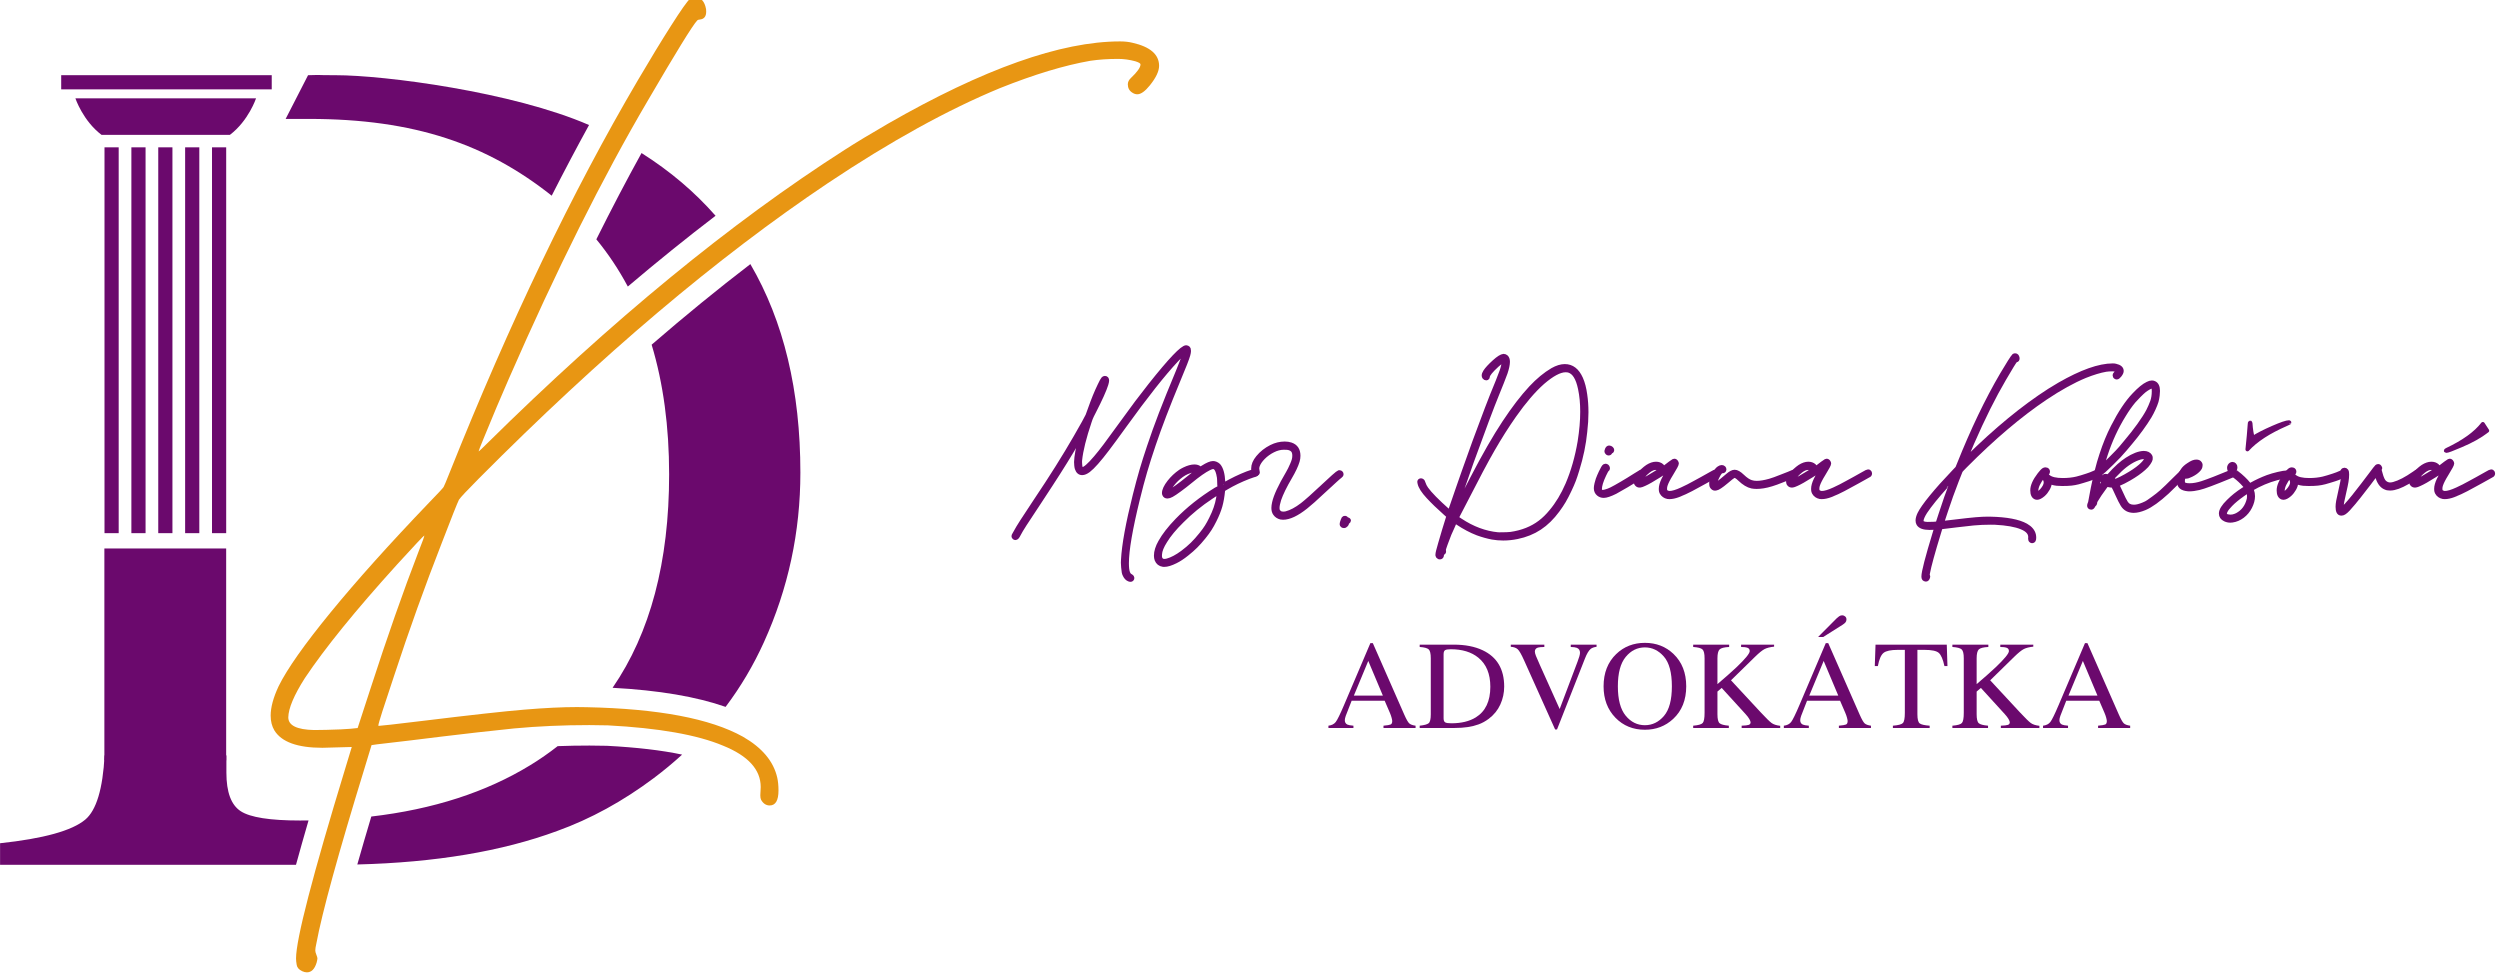 <?xml version="1.0" encoding="UTF-8" standalone="no"?>
<!DOCTYPE svg PUBLIC "-//W3C//DTD SVG 1.1//EN" "http://www.w3.org/Graphics/SVG/1.1/DTD/svg11.dtd">
<svg width="100%" height="100%" viewBox="0 0 383 150" version="1.1" xmlns="http://www.w3.org/2000/svg" xmlns:xlink="http://www.w3.org/1999/xlink" xml:space="preserve" xmlns:serif="http://www.serif.com/" style="fill-rule:evenodd;clip-rule:evenodd;stroke-linejoin:round;stroke-miterlimit:2;">
    <g transform="matrix(1,0,0,1,-37.381,-509.539)">
        <g transform="matrix(1,0,0,1.5,0,-236.565)">
            <g transform="matrix(1,0,0,1.673,-3.5,80.333)">
                <g transform="matrix(1.251,0,0,0.498,-318.155,123.317)">
                    <g transform="matrix(0.815,0,0,0.815,52.949,19.29)">
                        <g transform="matrix(0.435,0,0,0.435,164.785,170.474)">
                            <path d="M369.812,301.225L307.404,301.225C307.404,301.225 309.983,308.961 316.43,313.861L360.786,313.861C367.233,308.961 369.812,301.225 369.812,301.225Z" style="fill:rgb(107,9,109);fill-rule:nonzero;"/>
                        </g>
                        <g transform="matrix(0.435,0,0,0.435,164.785,170.474)">
                            <rect x="302.504" y="293.23" width="72.724" height="4.9" style="fill:rgb(107,9,109);fill-rule:nonzero;"/>
                        </g>
                        <g transform="matrix(0.435,0,0,1.137,164.785,-52.377)">
                            <rect x="317.461" y="317.729" width="4.9" height="51.041" style="fill:rgb(107,9,109);fill-rule:nonzero;"/>
                        </g>
                        <g transform="matrix(0.435,0,0,1.137,164.785,-52.377)">
                            <rect x="326.745" y="317.729" width="4.9" height="51.041" style="fill:rgb(107,9,109);fill-rule:nonzero;"/>
                        </g>
                        <g transform="matrix(0.435,0,0,1.137,164.785,-52.377)">
                            <rect x="336.029" y="317.729" width="4.9" height="51.041" style="fill:rgb(107,9,109);fill-rule:nonzero;"/>
                        </g>
                        <g transform="matrix(0.435,0,0,1.137,164.785,-52.377)">
                            <rect x="345.313" y="317.729" width="4.9" height="51.041" style="fill:rgb(107,9,109);fill-rule:nonzero;"/>
                        </g>
                        <g transform="matrix(0.435,0,0,1.137,164.785,-52.377)">
                            <rect x="354.597" y="317.729" width="4.9" height="51.041" style="fill:rgb(107,9,109);fill-rule:nonzero;"/>
                        </g>
                    </g>
                    <g transform="matrix(0.34,0,0,0.34,203.755,196.869)">
                        <path d="M355.365,515.57C354.82,515.57 354.242,515.425 353.632,515.136C352.509,514.591 351.867,513.853 351.707,512.922C351.546,511.992 351.466,511.205 351.466,510.564C351.466,503.664 357.403,480.736 369.276,441.779C370.046,439.18 370.56,437.487 370.816,436.701C371.073,435.915 371.314,435.12 371.538,434.318C365.762,434.511 362.232,434.607 360.949,434.607C351.996,434.607 346.236,432.521 343.668,428.349C342.77,426.841 342.321,425.06 342.321,423.006C342.321,420.022 343.283,416.476 345.209,412.369C348.257,406.175 354.491,397.319 363.909,385.798C373.327,374.278 385.145,361.089 399.36,346.232C402.634,342.862 404.39,340.969 404.631,340.552C404.872,340.134 405.602,338.386 406.821,335.305C428.418,281.201 450.993,234.094 474.547,193.981C479.072,186.28 483.091,179.669 486.605,174.15C490.118,168.63 492.341,165.469 493.271,164.667C493.849,164.282 494.539,164.09 495.341,164.09C497.363,164.09 498.63,165.486 499.144,168.277L499.192,169.192C499.192,170.925 498.438,171.871 496.93,172.032C496.512,172.032 496.175,172.16 495.919,172.417C494.25,174.214 488.345,183.809 478.205,201.201C461.903,228.959 445.217,262.381 428.145,301.466C425.193,308.205 422.16,315.393 419.047,323.031C417.828,325.983 417.218,327.555 417.218,327.748C417.347,327.748 418.374,326.785 420.299,324.86C465.128,280.576 508.033,245.309 549.011,219.059C553.151,216.396 558.349,213.251 564.607,209.625C599.071,189.826 626.958,179.926 648.265,179.926C649.934,179.926 651.41,180.086 652.694,180.407C659.112,181.851 662.321,184.627 662.321,188.735C662.321,190.66 661.213,193.003 658.999,195.762C657.266,197.912 655.758,198.987 654.475,198.987C653.865,198.987 653.271,198.795 652.694,198.41C651.603,197.736 651.057,196.725 651.057,195.377C651.057,194.575 651.426,193.821 652.164,193.115C654.475,190.933 655.63,189.296 655.63,188.205C655.63,187.852 655.02,187.483 653.801,187.098C651.683,186.52 649.613,186.232 647.591,186.232C643.965,186.232 640.628,186.456 637.579,186.905C628.209,188.542 617.347,191.831 604.992,196.773C586.155,204.571 565.489,215.995 542.994,231.045C503.107,257.808 461.197,293.315 417.266,337.567C413.063,341.803 410.688,344.338 410.143,345.173C409.565,346.328 407.495,351.542 403.933,360.816C397.836,376.444 392.156,392.28 386.893,408.325C383.043,419.781 381.117,425.846 381.117,426.52C381.117,426.649 381.133,426.713 381.165,426.713C381.839,426.713 387.198,426.103 397.242,424.884C414.282,422.798 426.468,421.45 433.801,420.84C441.133,420.231 447.415,419.926 452.646,419.926C453.897,419.926 455.1,419.942 456.256,419.974C481.96,420.519 500.684,424.065 512.429,430.612C519.36,434.591 523.484,439.533 524.8,445.437C525.088,446.753 525.233,448.277 525.233,450.01C525.233,453.604 524.174,455.401 522.056,455.401C520.772,455.401 519.745,454.727 518.975,453.379C518.783,452.994 518.686,452.449 518.686,451.743C518.686,451.358 518.71,450.884 518.759,450.323C518.807,449.761 518.831,449.24 518.831,448.759C518.831,442.469 514.306,437.495 505.257,433.837C495.951,429.922 482.12,427.483 463.765,426.52C461.743,426.456 459.529,426.424 457.122,426.424C447.72,426.424 438.686,426.825 430.022,427.627C421.294,428.526 412.597,429.505 403.933,430.564C395.461,431.623 388.674,432.441 383.572,433.018C381.486,433.243 379.85,433.452 378.662,433.644L376.208,441.731C366.645,472.89 360.837,494.037 358.783,505.172C358.526,506.296 358.398,507.13 358.398,507.675C358.398,508.061 358.526,508.574 358.783,509.216C359.039,509.858 359.168,510.291 359.168,510.515C359.168,510.804 359.072,511.318 358.879,512.056C358.173,514.398 357.002,515.57 355.365,515.57ZM357.964,428.205C360.532,428.205 363.773,428.125 367.688,427.964C370.255,427.836 372.244,427.676 373.656,427.483L378.277,413.283C384.278,394.735 390.07,378.209 395.654,363.704C397.002,360.303 397.676,358.426 397.676,358.073C397.483,358.073 394.21,361.554 387.856,368.518C372.902,385.044 361.831,398.698 354.643,409.481C350.728,415.642 348.739,420.359 348.674,423.632C348.674,426.552 351.771,428.077 357.964,428.205Z" style="fill:rgb(232,150,19);fill-rule:nonzero;"/>
                    </g>
                    <g transform="matrix(1,0,0,1,72.137,-284.524)">
                        <path d="M251.11,643.503L214.871,643.503L214.871,640.86C220.204,640.288 223.681,639.324 225.3,637.967C226.665,636.822 227.455,634.197 227.669,630.09L242.587,630.09L242.587,632.216C242.587,634.598 243.17,636.169 244.337,636.931C245.504,637.693 247.921,638.074 251.588,638.074C251.942,638.074 252.294,638.072 252.646,638.067C252.071,640.045 251.56,641.857 251.11,643.503ZM283.157,628.957C284.433,628.909 285.73,628.886 287.049,628.886C287.825,628.886 288.54,628.896 289.194,628.916C292.811,629.107 295.878,629.46 298.395,629.996C297.307,630.993 296.158,631.947 294.948,632.859C291.138,635.717 287.185,637.884 283.09,639.36C276.333,641.856 268.176,643.224 258.619,643.464C259.123,641.685 259.694,639.726 260.333,637.587C267.908,636.701 274.398,634.601 279.804,631.288C280.983,630.565 282.1,629.788 283.157,628.957ZM306.753,569.866C310.836,576.86 312.878,585.381 312.878,595.428C312.878,602.714 311.389,609.643 308.413,616.215C307.13,619.049 305.565,621.693 303.72,624.145C300.185,622.905 295.575,622.108 289.88,621.806C294.497,615.092 296.805,606.371 296.805,595.642C296.805,589.776 296.091,584.477 294.663,579.745C298.75,576.207 302.78,572.914 306.753,569.866ZM293.426,556.251C296.918,558.463 299.94,561.026 302.491,563.941C298.949,566.648 295.368,569.54 291.746,572.618C290.642,570.544 289.357,568.614 287.891,566.828C289.75,563.094 291.595,559.568 293.426,556.251ZM282.425,561.479C274.521,555.205 265.684,552.068 252.701,552.068C249.253,552.068 251.76,552.068 249.843,552.068L252.587,546.71C254.809,546.647 252.975,546.71 255.987,546.71C261.935,546.71 277.641,548.746 286.997,552.817C285.46,555.616 283.936,558.503 282.425,561.479Z" style="fill:rgb(107,9,109);fill-rule:nonzero;"/>
                    </g>
                    <g transform="matrix(1.697,0,0,21.79,158.689,-2167.3)">
                        <rect x="83.142" y="114.158" width="8.789" height="1.192" style="fill:rgb(107,9,109);"/>
                    </g>
                </g>
                <g transform="matrix(0.196,0,0,0.078,177.415,264.702)">
                    <path d="M384.294,346.905L372.886,319.757L361.623,346.905L384.294,346.905ZM341.743,372.224L341.743,370.443C344.278,370.154 346.179,369.192 347.447,367.555C348.715,365.919 350.889,361.474 353.969,354.222L374.523,305.846L376.448,305.846L400.997,361.731C402.634,365.453 403.941,367.756 404.92,368.638C405.899,369.521 407.543,370.122 409.854,370.443L409.854,372.224L384.776,372.224L384.776,370.443C387.664,370.187 389.525,369.874 390.359,369.505C391.193,369.136 391.611,368.229 391.611,366.785C391.611,366.304 391.45,365.453 391.129,364.234C390.808,363.014 390.359,361.731 389.782,360.383L385.69,350.901L359.89,350.901C357.323,357.351 355.79,361.29 355.293,362.718C354.796,364.146 354.547,365.277 354.547,366.111C354.547,367.78 355.221,368.935 356.569,369.577C357.403,369.962 358.975,370.251 361.286,370.443L361.286,372.224L341.743,372.224Z" style="fill:rgb(107,9,109);fill-rule:nonzero;"/>
                    <path d="M431.755,364.619C431.755,366.223 432.148,367.282 432.934,367.796C433.721,368.309 435.349,368.566 437.82,368.566C445.522,368.566 451.859,367.042 456.833,363.993C464.471,359.308 468.289,351.302 468.289,339.974C468.289,329.866 465.145,322.26 458.855,317.158C453.464,312.794 446.324,310.612 437.435,310.612C435.221,310.612 433.721,310.852 432.934,311.334C432.148,311.815 431.755,312.874 431.755,314.511L431.755,364.619ZM413.079,370.443C416.673,370.058 419.015,369.408 420.106,368.494C421.197,367.579 421.743,365.261 421.743,361.538L421.743,317.688C421.743,314.094 421.214,311.783 420.155,310.756C419.096,309.729 416.737,309.088 413.079,308.831L413.079,307.002L439.649,307.002C448.602,307.002 456.175,308.478 462.369,311.43C473.536,316.725 479.12,326.191 479.12,339.83C479.12,344.739 478.117,349.408 476.111,353.837C474.106,358.265 471.081,362.004 467.038,365.052C464.471,366.978 461.807,368.438 459.047,369.432C454.009,371.294 447.816,372.224 440.467,372.224L413.079,372.224L413.079,370.443Z" style="fill:rgb(107,9,109);fill-rule:nonzero;"/>
                    <path d="M510.504,307.002L510.504,308.831C508.033,308.863 506.348,309.023 505.449,309.312C503.877,309.826 503.091,310.869 503.091,312.441C503.091,313.243 503.372,314.366 503.933,315.81C504.495,317.254 505.546,319.677 507.086,323.079L522.489,357.399L536.496,320.239C537.106,318.602 537.571,317.222 537.892,316.099C538.213,314.976 538.374,314.061 538.374,313.355C538.374,311.462 537.555,310.179 535.919,309.505C534.956,309.12 533.368,308.895 531.153,308.831L531.153,307.002L551.322,307.002L551.322,308.686C549.236,308.975 547.696,309.537 546.701,310.371C545.193,311.623 543.7,314.142 542.224,317.928L520.419,373.38L518.927,373.38L494.619,319.18C492.565,314.591 490.921,311.735 489.685,310.612C488.45,309.489 486.645,308.847 484.27,308.686L484.27,307.002L510.504,307.002Z" style="fill:rgb(107,9,109);fill-rule:nonzero;"/>
                    <path d="M567.976,339.637C567.976,350.002 570.014,357.664 574.09,362.621C578.165,367.579 583.171,370.058 589.108,370.058C594.916,370.058 599.882,367.643 604.005,362.814C608.129,357.984 610.191,350.259 610.191,339.637C610.191,328.887 608.105,321.121 603.933,316.34C599.761,311.558 594.82,309.168 589.108,309.168C583.203,309.168 578.205,311.647 574.114,316.605C570.022,321.562 567.976,329.24 567.976,339.637ZM556.809,339.637C556.809,329.112 560.114,320.672 566.725,314.318C572.79,308.51 580.251,305.606 589.108,305.606C597.996,305.606 605.473,308.526 611.538,314.366C618.117,320.688 621.406,329.112 621.406,339.637C621.406,350.323 618.004,358.827 611.201,365.148C605.104,370.796 597.74,373.62 589.108,373.62C579.866,373.62 572.196,370.491 566.099,364.234C559.906,357.848 556.809,349.649 556.809,339.637Z" style="fill:rgb(107,9,109);fill-rule:nonzero;"/>
                    <path d="M626.845,370.443C630.856,370.122 633.343,369.408 634.306,368.301C635.269,367.194 635.75,364.555 635.75,360.383L635.75,317.688C635.75,314.126 635.213,311.823 634.138,310.78C633.063,309.737 630.632,309.088 626.845,308.831L626.845,307.002L654.956,307.002L654.956,308.831C651.105,309.023 648.618,309.665 647.495,310.756C646.372,311.847 645.81,314.158 645.81,317.688L645.81,337.904C651.875,332.738 656.833,328.341 660.684,324.715C667.583,318.137 671.033,313.917 671.033,312.056C671.033,310.74 670.447,309.874 669.276,309.457C668.105,309.039 666.444,308.831 664.294,308.831L664.294,307.002L690.094,307.002L690.094,308.59C686.949,308.911 684.471,309.537 682.657,310.467C680.844,311.398 678.333,313.436 675.124,316.58L656.4,334.92L679.36,359.709C683.628,364.298 686.532,367.162 688.073,368.301C689.613,369.44 691.875,370.187 694.86,370.54L694.86,372.224L664.727,372.224L664.727,370.443C667.455,370.347 669.3,370.13 670.263,369.793C671.225,369.457 671.707,368.791 671.707,367.796C671.707,367.25 671.394,366.416 670.768,365.293C670.142,364.17 669.156,362.87 667.808,361.394L649.132,340.889L645.81,343.729L645.81,361.538C645.81,365.197 646.364,367.515 647.471,368.494C648.578,369.473 650.993,370.122 654.715,370.443L654.715,372.224L626.845,372.224L626.845,370.443Z" style="fill:rgb(107,9,109);fill-rule:nonzero;"/>
                    <path d="M740.251,346.905L728.843,319.757L717.579,346.905L740.251,346.905ZM697.7,372.224L697.7,370.443C700.235,370.154 702.136,369.192 703.404,367.555C704.671,365.919 706.845,361.474 709.926,354.222L730.479,305.846L732.405,305.846L756.953,361.731C758.59,365.453 759.898,367.756 760.876,368.638C761.855,369.521 763.5,370.122 765.81,370.443L765.81,372.224L740.732,372.224L740.732,370.443C743.62,370.187 745.481,369.874 746.316,369.505C747.15,369.136 747.567,368.229 747.567,366.785C747.567,366.304 747.407,365.453 747.086,364.234C746.765,363.014 746.316,361.731 745.738,360.383L741.647,350.901L715.846,350.901C713.279,357.351 711.747,361.29 711.25,362.718C710.752,364.146 710.503,365.277 710.503,366.111C710.503,367.78 711.177,368.935 712.525,369.577C713.359,369.962 714.932,370.251 717.242,370.443L717.242,372.224L697.7,372.224ZM746.653,287.266C746.653,288.197 746.396,288.967 745.882,289.577C745.369,290.187 744.615,290.812 743.62,291.454L728.458,301.033L724.462,301.033L738.951,286.448C739.464,285.935 740.106,285.405 740.876,284.86C741.647,284.314 742.465,284.041 743.331,284.041C744.166,284.041 744.928,284.338 745.618,284.932C746.308,285.526 746.653,286.304 746.653,287.266Z" style="fill:rgb(107,9,109);fill-rule:nonzero;"/>
                    <path d="M769.372,307.002L825.064,307.002L825.594,323.753L823.235,323.753C822.08,318.49 820.612,315.064 818.831,313.476C817.05,311.887 813.303,311.093 807.591,311.093L802.104,311.093L802.104,361.538C802.104,365.357 802.698,367.724 803.885,368.638C805.072,369.553 807.671,370.154 811.683,370.443L811.683,372.224L782.946,372.224L782.946,370.443C787.118,370.122 789.717,369.432 790.744,368.373C791.771,367.315 792.284,364.651 792.284,360.383L792.284,311.093L786.797,311.093C781.342,311.093 777.627,311.879 775.654,313.452C773.68,315.024 772.196,318.458 771.201,323.753L768.795,323.753L769.372,307.002Z" style="fill:rgb(107,9,109);fill-rule:nonzero;"/>
                    <path d="M829.444,370.443C833.456,370.122 835.943,369.408 836.905,368.301C837.868,367.194 838.349,364.555 838.349,360.383L838.349,317.688C838.349,314.126 837.812,311.823 836.737,310.78C835.662,309.737 833.231,309.088 829.444,308.831L829.444,307.002L857.555,307.002L857.555,308.831C853.704,309.023 851.217,309.665 850.094,310.756C848.971,311.847 848.409,314.158 848.409,317.688L848.409,337.904C854.474,332.738 859.432,328.341 863.283,324.715C870.182,318.137 873.632,313.917 873.632,312.056C873.632,310.74 873.046,309.874 871.875,309.457C870.704,309.039 869.043,308.831 866.893,308.831L866.893,307.002L892.693,307.002L892.693,308.59C889.549,308.911 887.07,309.537 885.257,310.467C883.444,311.398 880.933,313.436 877.724,316.58L858.999,334.92L881.959,359.709C886.227,364.298 889.131,367.162 890.672,368.301C892.212,369.44 894.474,370.187 897.459,370.54L897.459,372.224L867.326,372.224L867.326,370.443C870.054,370.347 871.899,370.13 872.862,369.793C873.825,369.457 874.306,368.791 874.306,367.796C874.306,367.25 873.993,366.416 873.367,365.293C872.742,364.17 871.755,362.87 870.407,361.394L851.731,340.889L848.409,343.729L848.409,361.538C848.409,365.197 848.963,367.515 850.07,368.494C851.177,369.473 853.592,370.122 857.314,370.443L857.314,372.224L829.444,372.224L829.444,370.443Z" style="fill:rgb(107,9,109);fill-rule:nonzero;"/>
                    <path d="M942.85,346.905L931.442,319.757L920.178,346.905L942.85,346.905ZM900.299,372.224L900.299,370.443C902.834,370.154 904.735,369.192 906.003,367.555C907.27,365.919 909.444,361.474 912.525,354.222L933.079,305.846L935.004,305.846L959.553,361.731C961.189,365.453 962.497,367.756 963.476,368.638C964.454,369.521 966.099,370.122 968.409,370.443L968.409,372.224L943.331,372.224L943.331,370.443C946.219,370.187 948.081,369.874 948.915,369.505C949.749,369.136 950.166,368.229 950.166,366.785C950.166,366.304 950.006,365.453 949.685,364.234C949.364,363.014 948.915,361.731 948.337,360.383L944.246,350.901L918.446,350.901C915.878,357.351 914.346,361.29 913.849,362.718C913.351,364.146 913.103,365.277 913.103,366.111C913.103,367.78 913.776,368.935 915.124,369.577C915.959,369.962 917.531,370.251 919.841,370.443L919.841,372.224L900.299,372.224Z" style="fill:rgb(107,9,109);fill-rule:nonzero;"/>
                </g>
                <g transform="matrix(1.746,0,0,0.696,-283.709,-18.497)">
                    <g transform="matrix(0.056,0,0,0.056,255.749,406.729)">
                        <path d="M524.078,515.907C523.372,515.907 522.537,515.714 521.575,515.329C518.879,514.238 516.713,511.992 515.076,508.59C514.338,507.242 513.801,505.75 513.464,504.114C513.127,502.477 512.814,499.926 512.525,496.46C512.236,493.219 512.092,490.748 512.092,489.047C512.092,487.667 512.156,486.095 512.284,484.33C513.536,460.905 519.697,427.13 530.768,383.006C534.33,368.791 537.796,355.915 541.165,344.378C544.535,332.842 548.466,320.415 552.958,307.098C558.542,290.315 564.735,273.083 571.538,255.401C578.341,237.72 587.294,215.562 598.398,188.927C601.574,181.322 604.166,174.792 606.171,169.336C608.177,163.881 609.18,160.72 609.18,159.854C609.18,159.725 609.132,159.661 609.035,159.661C608.682,159.661 607.447,160.624 605.329,162.549C602.826,164.86 599.874,167.828 596.472,171.454C575.774,193.532 548.53,227.997 514.739,274.848C503.283,290.732 494.378,302.846 488.025,311.189C475.092,328.261 465.257,339.364 458.518,344.499C454.731,347.355 451.346,348.783 448.362,348.783C444.318,348.783 441.494,346.328 439.89,341.418C439.505,340.199 439.216,338.554 439.023,336.484C438.831,334.414 438.735,332.706 438.735,331.358C438.959,322.437 441.35,309.585 445.907,292.802C446.195,291.775 446.34,291.069 446.34,290.684L446.34,290.54C446.212,290.54 444.639,293.219 441.623,298.578C429.846,318.923 415.758,341.659 399.36,366.785C390.857,379.814 384.776,389.104 381.117,394.655C370.431,410.668 362.85,422.172 358.374,429.168C353.897,436.163 350.921,441.153 349.445,444.138C348.193,446.673 347.15,448.365 346.316,449.216C345.482,450.066 344.615,450.491 343.717,450.491C343.139,450.491 342.529,450.251 341.887,449.769C341.085,449.192 340.684,448.454 340.684,447.555C340.684,446.785 341.005,445.927 341.647,444.98C342.289,444.033 343.219,442.389 344.439,440.046C347.198,434.559 357.419,418.578 375.1,392.104C399.617,355.682 420.524,322.437 437.82,292.369C448.859,273.179 455.149,261.851 456.689,258.386C457.427,256.396 458.63,253.091 460.299,248.47C463.059,240.672 465.602,233.925 467.928,228.229C470.255,222.533 472.83,216.749 475.654,210.877C478.157,205.55 479.954,202.26 481.045,201.009C481.911,200.014 482.858,199.517 483.885,199.517C486.324,199.517 487.543,200.945 487.543,203.801C487.543,204.956 487.126,206.962 486.292,209.818C483.596,218.546 477.162,232.826 466.99,252.658C464.455,257.471 462.754,261.001 461.887,263.247C461.406,264.563 460.812,266.28 460.106,268.398C451.795,293.011 446.837,313.002 445.233,328.374C445.137,329.208 445.088,330.074 445.088,330.973C445.088,332.256 445.169,333.604 445.329,335.016C445.618,338.995 446.292,341.338 447.351,342.044C447.704,342.268 448.121,342.381 448.602,342.381C452.26,342.381 459.24,336.316 469.541,324.186C473.809,319.212 478.807,312.922 484.535,305.317C490.263,297.712 498.374,286.641 508.867,272.104C518.879,258.209 527.198,246.857 533.825,238.049C540.451,229.24 547.487,220.134 554.932,210.732C586.316,171.23 605.136,151.478 611.394,151.478C612.036,151.478 612.613,151.607 613.127,151.863C614.186,152.281 614.972,153.099 615.485,154.318C615.646,154.703 615.758,155.73 615.822,157.399C615.822,158.971 615.453,161.089 614.715,163.753C613.913,166.737 612.276,171.358 609.806,177.615C607.335,183.873 603.708,192.746 598.927,204.234C582.882,242.774 570.094,276.163 560.564,304.402C555.429,319.517 550.969,333.54 547.182,346.472C543.396,359.404 539.609,373.636 535.822,389.168C524.302,436.051 518.542,469.601 518.542,489.817C518.542,496.685 519.152,501.691 520.371,504.836C521.141,506.889 522.288,508.365 523.813,509.264C525.337,510.162 526.268,510.876 526.605,511.406C526.942,511.935 527.11,512.409 527.11,512.826C527.11,513.211 527.03,513.612 526.869,514.029C526.324,515.281 525.393,515.907 524.078,515.907Z" style="fill:rgb(107,9,109);fill-rule:nonzero;stroke:rgb(107,9,109);stroke-width:6.13px;"/>
                        <path d="M577.026,492.513C576.352,492.513 575.71,492.481 575.1,492.417C570.159,491.679 566.773,489.015 564.944,484.426C564.238,482.501 563.885,480.351 563.885,477.976C563.885,471.462 566.115,464.274 570.576,456.412C576.352,446.015 585.112,434.735 596.857,422.573C614.218,404.667 634.531,388.542 657.796,374.198C661.197,372.112 662.938,370.989 663.018,370.828C663.099,370.668 663.139,369.497 663.139,367.315C663.139,365.518 663.043,362.726 662.85,358.939C662.786,357.335 662.69,356.147 662.561,355.377C661.342,347.419 659.416,342.413 656.785,340.359C655.822,339.621 654.731,339.252 653.512,339.252C652.036,339.252 649.918,339.958 647.158,341.37C640.227,344.707 630.471,351.558 617.892,361.923C612.373,366.448 606.853,370.732 601.334,374.775C595.622,378.979 591.41,381.803 588.698,383.247C585.987,384.691 583.781,385.413 582.08,385.413C579.545,385.413 577.86,384.402 577.026,382.381C576.641,381.611 576.448,380.824 576.448,380.022C576.448,375.369 579.192,369.513 584.679,362.453C589.653,356.131 595.509,350.644 602.248,345.991C603.917,344.868 605.939,343.729 608.313,342.573C614.346,339.653 619.657,338.193 624.246,338.193C627.776,338.193 630.584,339.124 632.67,340.985L633.584,341.899L637.435,339.541C644.527,335.08 649.822,332.85 653.319,332.85C654.635,332.85 656.015,333.107 657.459,333.62C659.288,334.326 660.844,335.305 662.128,336.556C666.46,341.306 668.931,349.97 669.541,362.549C669.605,365.469 669.701,366.929 669.83,366.929C683.083,359.356 695.453,353.371 706.941,348.975C712.397,346.986 715.574,345.879 716.472,345.654C717.21,345.461 717.852,345.365 718.398,345.365C720.868,345.429 722.104,346.536 722.104,348.686C722.104,349.232 721.847,349.793 721.334,350.371C720.82,350.949 720.259,351.318 719.649,351.478C718.269,351.735 714.771,352.89 709.156,354.944C696.48,359.886 685.04,365.389 674.836,371.454L669.396,374.631L669.252,375.979C668.353,385.381 666.933,393.508 664.992,400.359C663.051,407.21 660.042,414.695 655.967,422.814C653.496,427.82 650.993,432.296 648.458,436.244C645.923,440.191 642.794,444.458 639.071,449.047C634.643,454.535 630.431,459.268 626.436,463.247C622.441,467.226 617.764,471.334 612.405,475.57C606.179,480.576 600.307,484.426 594.787,487.122C587.567,490.716 581.647,492.513 577.026,492.513ZM577.218,486.159C578.534,486.159 580.058,485.935 581.791,485.485C588.915,483.496 596.777,479.324 605.377,472.97C611.185,468.638 616.328,464.274 620.804,459.878C625.281,455.481 629.894,450.315 634.643,444.378C638.109,440.078 640.973,436.155 643.235,432.609C645.497,429.063 647.832,424.836 650.239,419.926C655.919,408.694 659.593,398.121 661.262,388.205C662.032,384.098 662.417,381.177 662.417,379.444C662.417,379.252 662.401,379.14 662.369,379.108C661.823,379.108 658.02,381.45 650.961,386.135C633.664,397.591 618.277,410.138 604.799,423.777C593.055,435.361 584.358,445.838 578.71,455.209C573.448,463.456 570.688,470.339 570.431,475.858L570.335,478.024C570.335,479.533 570.479,480.768 570.768,481.731C570.993,482.437 571.378,483.143 571.923,483.849C573.079,485.389 574.844,486.159 577.218,486.159ZM583.187,378.674C584.567,378.674 589.204,375.77 597.098,369.962C603.355,365.405 608.666,361.314 613.031,357.688C617.812,353.708 622.16,350.243 626.075,347.29C627.327,346.328 627.952,345.75 627.952,345.558C627.952,344.948 626.653,344.643 624.053,344.643C622.449,344.643 621.149,344.723 620.154,344.884C619.384,345.044 618.357,345.349 617.074,345.798C611.137,347.692 605.489,350.949 600.13,355.57C595.221,359.645 590.905,364.426 587.182,369.914C586.252,371.294 585.369,372.786 584.535,374.39C583.444,376.476 582.898,377.808 582.898,378.386C582.898,378.578 582.994,378.674 583.187,378.674Z" style="fill:rgb(107,9,109);fill-rule:nonzero;stroke:rgb(107,9,109);stroke-width:6.13px;"/>
                        <path d="M763.115,418.674C761.735,418.674 760.531,418.562 759.505,418.337C755.654,417.375 752.653,415.401 750.503,412.417C748.771,410.106 747.904,407.058 747.904,403.271C747.904,400.8 748.273,398.008 749.011,394.896C751.29,384.402 758.462,368.935 770.527,348.494C772.742,344.771 774.924,340.375 777.074,335.305C778.454,332.16 779.4,329.585 779.914,327.579C780.427,325.574 780.684,323.496 780.684,321.346C780.684,317.976 780.01,315.377 778.662,313.548C777.314,311.719 775.1,310.387 772.02,309.553C770.768,309.2 768.169,309.023 764.222,309.023C758.831,309.023 753.255,310.467 747.495,313.355C741.735,316.244 736.649,319.902 732.236,324.33C727.824,328.759 724.912,333.091 723.5,337.327C723.018,338.835 722.778,340.247 722.778,341.562C722.778,342.429 722.874,343.247 723.067,344.017C723.484,345.75 723.692,346.986 723.692,347.724C723.692,348.205 723.42,348.718 722.874,349.264C722.264,350.002 721.478,350.371 720.515,350.371C719.2,350.371 718.173,349.681 717.435,348.301C716.633,346.761 716.231,344.531 716.231,341.611C716.231,335.834 718.702,329.962 723.644,323.993C729.26,317.158 736.256,311.639 744.631,307.435C751.498,304.001 758.542,302.284 765.762,302.284C769.26,302.284 772.485,302.766 775.437,303.729C783.363,306.392 787.326,312.329 787.326,321.538C787.326,324.426 786.909,327.266 786.075,330.058C784.053,336.893 780.01,345.461 773.945,355.762C766.051,369.208 760.467,380.648 757.194,390.082C755.429,395.666 754.547,400.11 754.547,403.416C754.547,404.603 754.659,405.646 754.884,406.544C755.205,407.507 755.766,408.43 756.568,409.312C757.371,410.195 758.237,410.86 759.168,411.31C760.419,411.791 761.976,412.032 763.837,412.032C765.217,412.032 766.58,411.871 767.928,411.55C775.533,409.593 783.909,405.116 793.055,398.121C796.488,395.425 800.812,391.767 806.027,387.146C811.241,382.525 816.191,377.984 820.876,373.524C838.943,356.516 848.843,347.772 850.576,347.29C850.929,347.226 851.265,347.194 851.586,347.194C852.581,347.194 853.416,347.579 854.089,348.349C854.603,348.959 854.86,349.633 854.86,350.371C854.86,351.655 854.202,352.714 852.886,353.548C851.763,354.286 849.18,356.5 845.136,360.191C836.986,367.507 830.134,373.797 824.583,379.059C814.218,388.879 805.666,396.468 798.927,401.827C784.807,413.059 772.87,418.674 763.115,418.674Z" style="fill:rgb(107,9,109);fill-rule:nonzero;stroke:rgb(107,9,109);stroke-width:6.13px;"/>
                        <g transform="matrix(1,0,0,1,-8.327,57.377)">
                            <path d="M866.845,374.342C865.85,374.342 864.992,374.061 864.27,373.5C863.548,372.938 863.187,372.16 863.187,371.165C863.187,369.946 863.748,367.908 864.872,365.052C865.417,363.672 865.818,362.774 866.075,362.357C866.556,361.651 867.31,361.298 868.337,361.298C869.717,361.298 870.584,361.923 870.937,363.175C871.001,363.496 871.137,363.664 871.346,363.68C871.554,363.696 871.851,363.704 872.236,363.704C872.75,363.704 873.111,363.737 873.319,363.801C873.528,363.865 873.777,364.041 874.065,364.33C874.547,364.747 874.787,365.181 874.787,365.63C874.787,366.272 874.322,366.954 873.391,367.676C872.461,368.398 871.931,369.128 871.803,369.866C871.643,370.764 871.225,371.599 870.551,372.369C869.428,373.684 868.193,374.342 866.845,374.342Z" style="fill:rgb(107,9,109);fill-rule:nonzero;stroke:rgb(107,9,109);stroke-width:6.13px;"/>
                        </g>
                        <path d="M1008.79,480.768C1008.25,480.768 1007.83,480.72 1007.54,480.624C1007.25,480.527 1006.92,480.287 1006.53,479.902C1005.54,479.196 1005.02,478.506 1004.99,477.832C1004.96,477.158 1004.94,476.741 1004.94,476.58C1004.94,475.297 1005.26,473.355 1005.91,470.756C1006.97,466.488 1010.09,455.61 1015.29,438.121C1016.99,432.345 1019.27,424.98 1022.13,416.027C1021.84,415.738 1021.55,415.473 1021.26,415.233C1020.97,414.992 1020.46,414.535 1019.72,413.861C1018.98,413.187 1018.17,412.465 1017.27,411.695C1006.58,402.228 997.595,393.548 990.311,385.654C982.609,377.343 978.149,370.379 976.929,364.763C976.64,363.448 976.496,362.662 976.496,362.405C976.496,362.116 976.56,361.811 976.689,361.49C977.074,360.688 977.523,360.223 978.036,360.094C978.55,359.966 978.919,359.902 979.143,359.902C979.753,359.902 980.379,360.094 981.021,360.479C981.566,360.768 982.024,361.234 982.393,361.875C982.762,362.517 983.139,363.48 983.524,364.763C984.326,367.459 985.754,370.251 987.808,373.139C993.52,381.129 1004.83,392.633 1021.74,407.651C1023.06,408.839 1023.8,409.432 1023.96,409.432C1024.15,409.432 1024.69,408.085 1025.59,405.389C1027.65,399.067 1031.47,387.996 1037.05,372.176C1039.1,366.432 1042.14,357.752 1046.15,346.135C1056.51,316.452 1068.5,283.753 1082.1,248.037C1086.12,237.543 1088.81,230.596 1090.19,227.194C1097.31,209.994 1102.35,197.319 1105.31,189.168C1107.52,182.974 1108.69,177.68 1108.82,173.283C1108.82,172.706 1108.8,172.393 1108.77,172.345C1108.74,172.297 1108.71,172.273 1108.67,172.273C1108.06,172.273 1106.14,173.556 1102.9,176.123C1101.39,177.311 1099.95,178.53 1098.57,179.782C1089.13,188.446 1084.32,194.35 1084.12,197.495C1084.06,198.747 1083.61,199.613 1082.78,200.094C1082.39,200.287 1081.97,200.383 1081.53,200.383C1080.28,200.383 1079.2,199.806 1078.3,198.65C1077.72,197.848 1077.43,196.917 1077.43,195.859C1077.43,194.126 1078.2,192.04 1079.75,189.601C1082.25,185.686 1086.98,180.552 1093.94,174.198C1100.46,168.325 1105.37,165.261 1108.67,165.004C1110.31,165.036 1111.74,165.614 1112.96,166.737C1114.69,168.406 1115.56,170.941 1115.56,174.342C1115.56,178.61 1114.32,184.451 1111.85,191.863C1108.77,200.303 1104.36,211.502 1098.61,225.461C1090.91,244.202 1077.61,279.597 1058.71,331.647L1044.17,373.235C1035.57,397.495 1031.27,410.122 1031.27,411.117C1031.5,410.925 1033.76,406.576 1038.06,398.073C1043.58,387.226 1047.5,379.589 1049.81,375.16C1054.11,366.945 1057.41,360.576 1059.72,356.051C1078.04,320.72 1094.7,291.743 1109.68,269.12C1124.25,247.106 1138.12,229.039 1151.27,214.92C1162.54,202.918 1173.83,193.596 1185.16,186.954C1192.19,182.974 1198.67,180.985 1204.61,180.985C1215.74,180.985 1224.21,187.467 1230.02,200.431C1233.1,207.395 1235.32,215.834 1236.66,225.75C1237.95,234.382 1238.59,243.576 1238.59,253.331C1238.59,262.958 1237.96,273.147 1236.71,283.897C1234.79,303.536 1230.66,323.464 1224.34,343.68C1222.38,350.227 1220.56,355.698 1218.88,360.094C1217.19,364.491 1215,369.513 1212.31,375.16C1209.1,381.996 1206.12,387.756 1203.36,392.441C1200.6,397.126 1197.34,402.004 1193.58,407.074C1185.08,418.658 1175.69,427.852 1165.4,434.655C1155.12,441.458 1143.38,446.207 1130.19,448.903C1122.71,450.443 1115.35,451.213 1108.1,451.213C1102.26,451.213 1096.5,450.716 1090.82,449.721C1083.4,448.309 1075.72,446.159 1067.76,443.271C1057.52,439.356 1047.03,433.805 1036.28,426.617C1034.45,425.397 1033.38,424.707 1033.05,424.547C1032.93,424.643 1031.67,427.226 1029.3,432.296C1027.09,437.046 1025.29,441.041 1023.91,444.282C1021.92,449.224 1019.93,454.471 1017.94,460.022C1016.21,464.868 1015.33,467.643 1015.29,468.349L1015.25,469.12C1015.25,469.473 1015.28,469.85 1015.37,470.251C1015.45,470.652 1015.49,471.029 1015.49,471.382C1015.49,472.024 1015.34,472.569 1015.05,473.018C1014.6,473.757 1013.88,474.126 1012.89,474.126C1012.53,474.126 1012.32,474.238 1012.26,474.462C1012.2,474.687 1012.16,474.944 1012.16,475.233L1012.26,476.917C1012.26,477.463 1012.15,478.024 1011.92,478.602C1011.38,480.046 1010.34,480.768 1008.79,480.768ZM1102.8,444.475C1111.08,444.475 1116.75,444.266 1119.79,443.849C1137.86,441.25 1153.18,435.152 1165.76,425.558C1171.76,421.033 1177.52,415.401 1183.04,408.662C1192.96,396.885 1201.49,382.718 1208.65,366.159C1217.22,346.103 1223.59,323.817 1227.76,299.3C1230.45,282.325 1231.8,266.697 1231.8,252.417C1231.8,239.324 1230.66,227.387 1228.38,216.605C1226.62,208.165 1224.26,201.619 1221.31,196.966C1218.58,192.537 1215.13,189.649 1210.96,188.301C1209.55,187.884 1207.78,187.676 1205.67,187.676C1196.62,187.772 1184.76,194.126 1170.09,206.737C1155.98,219.22 1141.15,236.5 1125.62,258.578C1114.07,275.04 1102.83,292.754 1091.92,311.719C1081.91,329.047 1067.25,356.629 1047.93,394.463C1039.78,410.443 1035.7,418.546 1035.7,418.771C1035.86,419.091 1037.61,420.327 1040.95,422.477C1060.07,435.185 1079.7,442.501 1099.82,444.426C1100.17,444.458 1101.16,444.475 1102.8,444.475Z" style="fill:rgb(107,9,109);fill-rule:nonzero;stroke:rgb(107,9,109);stroke-width:6.13px;"/>
                        <path d="M1265.55,384.451C1262.37,384.451 1259.58,383.456 1257.17,381.466C1254.47,379.252 1253.13,376.171 1253.13,372.224C1253.13,370.459 1253.48,368.085 1254.18,365.1C1254.7,362.822 1255.34,360.56 1256.11,358.313C1257.36,354.944 1258.9,351.318 1260.73,347.435C1263.49,341.498 1265.5,338.177 1266.75,337.471C1267.2,337.182 1267.66,337.038 1268.14,337.038C1270.13,337.038 1271.45,338.033 1272.09,340.022C1272.22,340.471 1272.28,340.905 1272.28,341.322C1272.28,342.252 1271.88,342.958 1271.08,343.44C1270.28,343.921 1268.74,346.601 1266.46,351.478C1261.93,361.073 1259.67,368.502 1259.67,373.765C1259.67,375.241 1260.07,376.308 1260.85,376.966C1261.64,377.623 1262.34,377.968 1262.97,378C1263.6,378.033 1263.97,378.049 1264.1,378.049C1265.16,378.049 1266.54,377.808 1268.24,377.327C1271.1,376.621 1274.25,375.417 1277.7,373.716C1281.15,372.016 1286.68,368.935 1294.28,364.475C1299.93,361.201 1306.99,356.869 1315.46,351.478C1317.42,350.259 1319.94,348.718 1323.02,346.857C1323.69,346.504 1324.33,346.328 1324.94,346.328C1325.81,346.328 1326.61,346.665 1327.35,347.339C1327.83,348.237 1328.07,349.088 1328.07,349.89C1328.07,351.173 1327.58,352.152 1326.58,352.826C1325.17,353.532 1320.36,356.532 1312.14,361.827C1309.41,363.56 1305.8,365.742 1301.31,368.373C1292.81,373.315 1286.98,376.637 1283.84,378.337C1275.69,382.413 1269.59,384.451 1265.55,384.451ZM1273.2,318.025C1272.46,318.025 1271.76,317.736 1271.08,317.158C1270.15,316.42 1269.68,315.393 1269.68,314.077C1269.68,313.596 1269.96,312.794 1270.5,311.671C1271.08,310.419 1271.64,309.585 1272.19,309.168C1272.73,308.751 1273.41,308.542 1274.21,308.542C1275.37,308.542 1276.49,309.023 1277.58,309.986C1278.51,310.852 1278.98,311.703 1278.98,312.537C1278.98,312.922 1278.89,313.291 1278.73,313.644C1278.44,314.447 1277.93,314.944 1277.19,315.136C1276.75,315.233 1276.34,315.602 1275.99,316.244C1275.44,317.431 1274.51,318.025 1273.2,318.025Z" style="fill:rgb(107,9,109);fill-rule:nonzero;stroke:rgb(107,9,109);stroke-width:6.13px;"/>
                        <path d="M1368.41,386.376C1367.35,386.376 1366.47,386.312 1365.76,386.183C1361.37,385.285 1358.16,383.006 1356.13,379.348C1355.43,377.936 1355.05,376.637 1355,375.449C1354.96,374.262 1354.93,373.508 1354.93,373.187C1354.93,369.208 1356.28,364.378 1358.98,358.698C1360.52,355.489 1362.75,351.542 1365.67,346.857C1367.43,344.033 1368.31,342.557 1368.31,342.429C1368.28,342.429 1367.8,342.726 1366.87,343.319C1365.94,343.913 1363.36,345.654 1359.12,348.542C1356.1,350.596 1353.94,351.976 1352.62,352.682C1342.03,359.356 1334.27,363.769 1329.32,365.919C1326.08,367.395 1324,368.157 1323.07,368.205C1322.14,368.253 1321.64,368.277 1321.57,368.277C1319.9,368.277 1318.53,367.684 1317.43,366.496C1316.25,365.309 1315.65,363.865 1315.65,362.164C1315.65,359.116 1317.44,355.273 1321.02,350.636C1324.6,345.999 1328.92,341.948 1333.99,338.482C1338.77,335.433 1343.27,333.909 1347.47,333.909C1351.19,333.909 1354.27,334.968 1356.71,337.086C1357.61,337.888 1358.27,338.642 1358.69,339.348C1358.98,339.862 1359.23,340.118 1359.46,340.118C1359.68,340.118 1363.05,337.808 1369.56,333.187C1372.64,331.005 1374.42,329.793 1374.88,329.553C1375.35,329.312 1375.79,329.192 1376.21,329.192C1377.59,329.192 1378.71,330.01 1379.58,331.647C1379.99,332.417 1380.2,333.107 1380.2,333.716C1380.2,335.321 1377.38,340.664 1371.73,349.745C1369.16,353.885 1367.22,357.27 1365.91,359.902C1363.15,365.325 1361.77,369.432 1361.77,372.224L1361.77,373.572C1361.77,374.888 1361.93,375.883 1362.25,376.556C1362.99,377.872 1364.41,378.835 1366.53,379.444C1367.21,379.637 1367.91,379.733 1368.65,379.733C1373.14,379.733 1379.53,377.824 1387.81,374.005C1394.87,370.764 1401.29,367.507 1407.06,364.234C1408.86,363.207 1412.89,361.009 1419.14,357.639C1425.59,354.206 1430.55,351.43 1434.02,349.312C1437.87,347.034 1440.24,345.895 1441.14,345.895C1442.33,345.895 1443.15,346.304 1443.6,347.122C1444.05,347.94 1444.27,348.686 1444.27,349.36C1444.27,350.901 1443.47,351.992 1441.86,352.633C1440.96,353.019 1438.78,354.238 1435.32,356.292C1431.02,358.795 1427.33,360.848 1424.25,362.453C1419.4,365.052 1415.42,367.218 1412.31,368.951C1405.73,372.674 1399.28,376.011 1392.96,378.963C1388.59,380.985 1385.1,382.477 1382.46,383.44C1377.23,385.397 1372.55,386.376 1368.41,386.376ZM1322.87,361.25C1323.13,361.25 1324.22,360.832 1326.15,359.998C1330.67,358.105 1337.36,354.366 1346.22,348.783L1349.68,346.617C1352.09,345.14 1353.3,344.194 1353.3,343.777C1352.78,341.691 1350.66,340.648 1346.94,340.648C1343.6,340.648 1339.85,342.252 1335.68,345.461C1332.76,347.708 1330.05,350.307 1327.54,353.259C1324.65,356.661 1323.03,359.244 1322.68,361.009C1322.68,361.169 1322.75,361.25 1322.87,361.25Z" style="fill:rgb(107,9,109);fill-rule:nonzero;stroke:rgb(107,9,109);stroke-width:6.13px;"/>
                        <path d="M1439.79,373.091C1439.34,373.091 1438.94,373.043 1438.59,372.946C1436.66,372.305 1435.25,370.925 1434.35,368.807C1434.07,368.069 1433.92,366.657 1433.92,364.571C1433.92,362.774 1434.03,361.506 1434.26,360.768C1434.8,358.714 1435.86,356.083 1437.43,352.874C1438.56,350.499 1439.66,348.398 1440.76,346.568C1442.23,344.033 1444,342.092 1446.05,340.744C1447.69,339.653 1449.18,339.108 1450.53,339.108C1451.71,339.108 1452.77,339.541 1453.7,340.407C1454.41,341.209 1454.76,342.028 1454.76,342.862C1454.76,343.279 1454.67,343.696 1454.47,344.114C1453.93,345.301 1452.9,345.895 1451.39,345.895L1450.82,345.846C1449.05,345.846 1446.68,348.847 1443.69,354.848C1441.48,359.18 1440.37,362.341 1440.37,364.33C1440.37,364.908 1440.38,365.397 1440.39,365.798C1440.41,366.199 1440.53,366.4 1440.76,366.4C1442.23,366.4 1447.37,362.662 1456.16,355.185C1457.57,353.965 1458.73,352.986 1459.62,352.248C1464.09,348.398 1467.79,346.472 1470.74,346.472C1474.08,346.472 1478.19,348.815 1483.07,353.5C1488.1,358.313 1492.64,361.362 1496.69,362.645C1499.35,363.48 1502.21,363.897 1505.26,363.897C1510.87,363.897 1517.71,362.758 1525.76,360.479C1530.06,359.26 1536.11,357.078 1543.91,353.933C1550.2,351.43 1554.02,349.938 1555.37,349.457C1558.41,348.205 1560.27,347.419 1560.95,347.098C1562.04,346.617 1562.91,346.376 1563.55,346.376C1563.97,346.376 1564.4,346.456 1564.85,346.617C1565.97,347.162 1566.53,348.141 1566.53,349.553C1566.53,350.291 1566.26,350.949 1565.71,351.526C1564.72,352.585 1561.43,354.158 1555.85,356.244C1551.13,358.073 1547.28,359.581 1544.29,360.768C1533.13,365.325 1523.63,368.229 1515.8,369.481C1511.98,370.09 1508.46,370.395 1505.26,370.395C1502.46,370.395 1499.91,370.171 1497.6,369.721C1491.54,368.438 1485.17,364.603 1478.49,358.217C1475,354.848 1472.44,353.163 1470.84,353.163C1470.17,353.163 1469.44,353.355 1468.67,353.741C1467.39,354.35 1463.68,357.27 1457.56,362.501C1449.63,369.176 1444.25,372.657 1441.43,372.946C1440.69,373.043 1440.15,373.091 1439.79,373.091Z" style="fill:rgb(107,9,109);fill-rule:nonzero;stroke:rgb(107,9,109);stroke-width:6.13px;"/>
                        <path d="M1607.06,386.376C1606,386.376 1605.12,386.312 1604.41,386.183C1600.02,385.285 1596.81,383.006 1594.79,379.348C1594.08,377.936 1593.7,376.637 1593.66,375.449C1593.61,374.262 1593.58,373.508 1593.58,373.187C1593.58,369.208 1594.93,364.378 1597.63,358.698C1599.17,355.489 1601.4,351.542 1604.32,346.857C1606.08,344.033 1606.97,342.557 1606.97,342.429C1606.93,342.429 1606.45,342.726 1605.52,343.319C1604.59,343.913 1602.01,345.654 1597.77,348.542C1594.76,350.596 1592.59,351.976 1591.27,352.682C1580.68,359.356 1572.92,363.769 1567.98,365.919C1564.74,367.395 1562.65,368.157 1561.72,368.205C1560.79,368.253 1560.29,368.277 1560.23,368.277C1558.56,368.277 1557.18,367.684 1556.09,366.496C1554.9,365.309 1554.31,363.865 1554.31,362.164C1554.31,359.116 1556.1,355.273 1559.67,350.636C1563.25,345.999 1567.58,341.948 1572.64,338.482C1577.43,335.433 1581.92,333.909 1586.12,333.909C1589.85,333.909 1592.93,334.968 1595.37,337.086C1596.26,337.888 1596.92,338.642 1597.34,339.348C1597.63,339.862 1597.88,340.118 1598.11,340.118C1598.33,340.118 1601.7,337.808 1608.22,333.187C1611.3,331.005 1613.07,329.793 1613.54,329.553C1614,329.312 1614.44,329.192 1614.86,329.192C1616.24,329.192 1617.36,330.01 1618.23,331.647C1618.65,332.417 1618.85,333.107 1618.85,333.716C1618.85,335.321 1616.03,340.664 1610.38,349.745C1607.82,353.885 1605.87,357.27 1604.56,359.902C1601.8,365.325 1600.42,369.432 1600.42,372.224L1600.42,373.572C1600.42,374.888 1600.58,375.883 1600.9,376.556C1601.64,377.872 1603.07,378.835 1605.18,379.444C1605.86,379.637 1606.56,379.733 1607.3,379.733C1611.8,379.733 1618.18,377.824 1626.46,374.005C1633.52,370.764 1639.94,367.507 1645.71,364.234C1647.51,363.207 1651.54,361.009 1657.8,357.639C1664.25,354.206 1669.2,351.43 1672.67,349.312C1676.52,347.034 1678.89,345.895 1679.79,345.895C1680.98,345.895 1681.8,346.304 1682.25,347.122C1682.7,347.94 1682.92,348.686 1682.92,349.36C1682.92,350.901 1682.12,351.992 1680.52,352.633C1679.62,353.019 1677.43,354.238 1673.97,356.292C1669.67,358.795 1665.98,360.848 1662.9,362.453C1658.05,365.052 1654.07,367.218 1650.96,368.951C1644.38,372.674 1637.93,376.011 1631.61,378.963C1627.25,380.985 1623.75,382.477 1621.12,383.44C1615.89,385.397 1611.2,386.376 1607.06,386.376ZM1561.53,361.25C1561.78,361.25 1562.87,360.832 1564.8,359.998C1569.32,358.105 1576.01,354.366 1584.87,348.783L1588.34,346.617C1590.74,345.14 1591.95,344.194 1591.95,343.777C1591.43,341.691 1589.32,340.648 1585.59,340.648C1582.26,340.648 1578.5,342.252 1574.33,345.461C1571.41,347.708 1568.7,350.307 1566.19,353.259C1563.31,356.661 1561.69,359.244 1561.33,361.009C1561.33,361.169 1561.4,361.25 1561.53,361.25Z" style="fill:rgb(107,9,109);fill-rule:nonzero;stroke:rgb(107,9,109);stroke-width:6.13px;"/>
                        <path d="M1770.29,515.57C1769.74,515.57 1769.16,515.425 1768.55,515.136C1767.43,514.591 1766.79,513.853 1766.63,512.922C1766.47,511.992 1766.39,511.205 1766.39,510.564C1766.39,503.664 1772.32,480.736 1784.2,441.779C1784.97,439.18 1785.48,437.487 1785.74,436.701C1785.99,435.915 1786.24,435.12 1786.46,434.318C1780.68,434.511 1777.15,434.607 1775.87,434.607C1766.92,434.607 1761.16,432.521 1758.59,428.349C1757.69,426.841 1757.24,425.06 1757.24,423.006C1757.24,420.022 1758.2,416.476 1760.13,412.369C1763.18,406.175 1769.41,397.319 1778.83,385.798C1788.25,374.278 1800.07,361.089 1814.28,346.232C1817.56,342.862 1819.31,340.969 1819.55,340.552C1819.79,340.134 1820.52,338.386 1821.74,335.305C1843.34,281.201 1865.91,234.094 1889.47,193.981C1893.99,186.28 1898.01,179.669 1901.53,174.15C1905.04,168.63 1907.26,165.469 1908.19,164.667C1908.77,164.282 1909.46,164.09 1910.26,164.09C1912.28,164.09 1913.55,165.486 1914.07,168.277L1914.11,169.192C1914.11,170.925 1913.36,171.871 1911.85,172.032C1911.43,172.032 1911.1,172.16 1910.84,172.417C1909.17,174.214 1903.27,183.809 1893.13,201.201C1876.83,228.959 1860.14,262.381 1843.07,301.466C1840.11,308.205 1837.08,315.393 1833.97,323.031C1832.75,325.983 1832.14,327.555 1832.14,327.748C1832.27,327.748 1833.3,326.785 1835.22,324.86C1880.05,280.576 1922.95,245.309 1963.93,219.059C1968.07,216.396 1973.27,213.251 1979.53,209.625C2013.99,189.826 2041.88,179.926 2063.19,179.926C2064.86,179.926 2066.33,180.086 2067.62,180.407C2074.03,181.851 2077.24,184.627 2077.24,188.735C2077.24,190.66 2076.14,193.003 2073.92,195.762C2072.19,197.912 2070.68,198.987 2069.4,198.987C2068.79,198.987 2068.19,198.795 2067.62,198.41C2066.52,197.736 2065.98,196.725 2065.98,195.377C2065.98,194.575 2066.35,193.821 2067.09,193.115C2069.4,190.933 2070.55,189.296 2070.55,188.205C2070.55,187.852 2069.94,187.483 2068.72,187.098C2066.6,186.52 2064.53,186.232 2062.51,186.232C2058.89,186.232 2055.55,186.456 2052.5,186.905C2043.13,188.542 2032.27,191.831 2019.91,196.773C2001.08,204.571 1980.41,215.995 1957.92,231.045C1918.03,257.808 1876.12,293.315 1832.19,337.567C1827.98,341.803 1825.61,344.338 1825.06,345.173C1824.49,346.328 1822.42,351.542 1818.85,360.816C1812.76,376.444 1807.08,392.28 1801.82,408.325C1797.96,419.781 1796.04,425.846 1796.04,426.52C1796.04,426.649 1796.05,426.713 1796.09,426.713C1796.76,426.713 1802.12,426.103 1812.16,424.884C1829.2,422.798 1841.39,421.45 1848.72,420.84C1856.05,420.231 1862.34,419.926 1867.57,419.926C1868.82,419.926 1870.02,419.942 1871.18,419.974C1896.88,420.519 1915.61,424.065 1927.35,430.612C1934.28,434.591 1938.4,439.533 1939.72,445.437C1940.01,446.753 1940.15,448.277 1940.15,450.01C1940.15,453.604 1939.1,455.401 1936.98,455.401C1935.69,455.401 1934.67,454.727 1933.9,453.379C1933.7,452.994 1933.61,452.449 1933.61,451.743C1933.61,451.358 1933.63,450.884 1933.68,450.323C1933.73,449.761 1933.75,449.24 1933.75,448.759C1933.75,442.469 1929.23,437.495 1920.18,433.837C1910.87,429.922 1897.04,427.483 1878.69,426.52C1876.66,426.456 1874.45,426.424 1872.04,426.424C1862.64,426.424 1853.61,426.825 1844.94,427.627C1836.22,428.526 1827.52,429.505 1818.85,430.564C1810.38,431.623 1803.6,432.441 1798.49,433.018C1796.41,433.243 1794.77,433.452 1793.58,433.644L1791.13,441.731C1781.57,472.89 1775.76,494.037 1773.7,505.172C1773.45,506.296 1773.32,507.13 1773.32,507.675C1773.32,508.061 1773.45,508.574 1773.7,509.216C1773.96,509.858 1774.09,510.291 1774.09,510.515C1774.09,510.804 1773.99,511.318 1773.8,512.056C1773.09,514.398 1771.92,515.57 1770.29,515.57ZM1772.89,428.205C1775.45,428.205 1778.69,428.125 1782.61,427.964C1785.18,427.836 1787.17,427.676 1788.58,427.483L1793.2,413.283C1799.2,394.735 1804.99,378.209 1810.58,363.704C1811.92,360.303 1812.6,358.426 1812.6,358.073C1812.4,358.073 1809.13,361.554 1802.78,368.518C1787.82,385.044 1776.75,398.698 1769.56,409.481C1765.65,415.642 1763.66,420.359 1763.6,423.632C1763.6,426.552 1766.69,428.077 1772.89,428.205Z" style="fill:rgb(107,9,109);fill-rule:nonzero;stroke:rgb(107,9,109);stroke-width:6.13px;"/>
                        <path d="M1944.49,387.435C1943.84,387.435 1943.24,387.339 1942.66,387.146C1938.87,385.798 1936.98,381.964 1936.98,375.642C1936.98,368.678 1940.68,360.367 1948.1,350.708C1951.05,346.857 1953.39,344.418 1955.12,343.392C1956.09,342.942 1956.99,342.718 1957.82,342.718C1958.46,342.718 1959.07,342.846 1959.65,343.103C1960.96,343.712 1961.65,344.804 1961.72,346.376C1961.72,347.403 1961.42,348.221 1960.83,348.831C1960.23,349.44 1959.5,349.745 1958.64,349.745L1958.2,349.745C1957.66,349.745 1957.05,350.098 1956.38,350.804C1955.93,351.318 1955.28,352.088 1954.45,353.115C1947.1,362.389 1943.43,370.154 1943.43,376.412C1943.43,378.145 1943.76,379.477 1944.44,380.407L1944.92,380.985L1946.27,380.263C1948.06,379.3 1949.88,377.832 1951.71,375.858C1953.54,373.885 1955.04,371.799 1956.23,369.601C1957.42,367.403 1958.01,365.309 1958.01,363.319C1958.01,361.779 1957.65,360.263 1956.93,358.771C1956.21,357.278 1955.85,356.276 1955.85,355.762C1955.85,355.345 1955.96,354.88 1956.18,354.366C1956.73,353.051 1957.71,352.393 1959.12,352.393C1959.95,352.393 1961.03,352.986 1962.34,354.174C1966.58,357.704 1974.12,359.469 1984.97,359.469C1992.83,359.469 2000.08,358.682 2006.72,357.11C2011.22,355.987 2016.54,354.398 2022.71,352.345C2025.5,351.414 2027.45,350.724 2028.58,350.275C2034.93,347.547 2038.35,346.183 2038.83,346.183C2039.28,346.183 2039.8,346.368 2040.39,346.737C2040.99,347.106 2041.41,347.531 2041.67,348.012C2041.83,348.301 2041.91,348.718 2041.91,349.264C2041.91,350.034 2041.81,350.596 2041.62,350.949C2041.3,351.558 2039.7,352.505 2036.81,353.789C2035.17,354.527 2032.91,355.505 2030.02,356.725C2028.29,357.463 2023.8,358.923 2016.54,361.105C2013.62,362.004 2011.23,362.694 2009.37,363.175C2005.71,364.138 2002.04,364.82 1998.35,365.221C1994.66,365.622 1989.88,365.822 1984.01,365.822C1980.48,365.822 1977.68,365.71 1975.63,365.485C1973.06,365.229 1970.32,364.667 1967.4,363.801C1965.95,363.416 1965.12,363.223 1964.89,363.223C1964.7,363.223 1964.57,363.271 1964.51,363.367C1964.45,363.464 1964.41,363.688 1964.41,364.041C1964.45,364.17 1964.46,364.314 1964.46,364.475C1964.46,366.945 1963.48,369.922 1961.53,373.404C1959.57,376.885 1957.23,379.862 1954.5,382.333C1950.55,385.734 1947.21,387.435 1944.49,387.435Z" style="fill:rgb(107,9,109);fill-rule:nonzero;stroke:rgb(107,9,109);stroke-width:6.13px;"/>
                        <path d="M2096.01,407.892C2088.22,407.892 2082.34,404.747 2078.4,398.458C2076.22,394.992 2073.41,389.44 2069.97,381.803C2066.99,375.064 2064.78,370.572 2063.33,368.325C2061.57,368.325 2060.25,368.269 2059.38,368.157C2058.52,368.045 2056.74,367.684 2054.04,367.074C2053.69,367.17 2052.79,368.197 2051.35,370.154C2044.93,378.787 2039.99,386.119 2036.52,392.152C2035.97,393.083 2035.7,394.029 2035.7,394.992L2035.7,395.473C2035.7,396.115 2035.6,396.556 2035.39,396.797C2035.18,397.038 2034.88,397.335 2034.5,397.688C2033.73,398.394 2033.12,399.212 2032.67,400.142C2031.77,401.972 2030.68,402.886 2029.4,402.886C2028.91,402.886 2028.42,402.774 2027.9,402.549C2026.68,401.972 2026.07,401.009 2026.07,399.661C2026.07,398.763 2026.33,397.68 2026.85,396.412C2027.36,395.144 2027.62,394.35 2027.62,394.029C2027.62,393.708 2029,386.504 2031.75,372.417C2032.94,366.127 2035.03,356.933 2038.01,344.836C2040.19,335.979 2042.62,327.587 2045.28,319.661C2050.57,303.392 2056.58,288.759 2063.28,275.762C2074.32,254.069 2085.39,237.431 2096.5,225.846C2104.87,217.022 2111.91,211.278 2117.63,208.614C2120.19,207.299 2122.49,206.641 2124.51,206.641C2125.95,206.641 2127.27,206.962 2128.46,207.603C2132.21,209.433 2134.09,213.556 2134.09,219.974C2134.09,221.932 2133.93,224.258 2133.61,226.954C2133.16,230.644 2132.57,233.805 2131.83,236.436C2130.83,239.709 2129.32,243.56 2127.3,247.988C2125.28,252.417 2123.19,256.428 2121.04,260.022C2117.39,266.087 2112.89,272.786 2107.54,280.118C2102.2,287.451 2096.85,294.278 2091.49,300.6C2089.66,302.718 2086.68,306.264 2082.54,311.238C2076.38,318.554 2069.75,325.614 2062.66,332.417L2054.33,340.455C2051.06,343.664 2048.46,346.007 2046.53,347.483C2044.8,348.863 2043.8,349.761 2043.55,350.179C2043.1,351.526 2041.96,356.324 2040.13,364.571C2038.33,372.657 2037.43,377.086 2037.43,377.856C2037.63,377.856 2038.46,376.797 2039.94,374.679C2041.32,372.722 2043.05,370.331 2045.14,367.507C2047,364.94 2047.93,363.608 2047.93,363.512C2047.93,363.319 2047.7,362.822 2047.25,362.02C2046.8,361.217 2046.58,360.223 2046.58,359.035C2046.58,357.816 2046.81,356.733 2047.28,355.786C2047.74,354.84 2048.44,354.126 2049.37,353.644C2050.3,353.163 2051.2,352.922 2052.07,352.922C2052.9,352.922 2054.28,353.163 2056.21,353.644C2062.08,347.034 2067.55,341.45 2072.62,336.893C2076.73,333.203 2080.96,329.946 2085.33,327.122C2095.37,320.608 2104.15,317.238 2111.66,317.014C2116.54,317.014 2119.97,318.634 2121.96,321.875C2122.47,322.742 2122.73,323.688 2122.73,324.715C2122.73,325.903 2122.68,326.753 2122.59,327.266C2122.36,328.454 2121.37,330.379 2119.6,333.043C2118.57,334.551 2117.5,335.947 2116.38,337.23C2115.38,338.353 2113.87,339.814 2111.85,341.611C2105.91,346.905 2098.39,352.184 2089.28,357.447C2082.95,361.105 2077.35,363.929 2072.48,365.919C2071.03,366.496 2070.31,366.849 2070.31,366.978C2071.18,368.646 2073.17,372.898 2076.28,379.733C2079.49,386.954 2082.05,392.056 2083.98,395.04C2086.55,399.148 2090.51,401.201 2095.87,401.201L2096.88,401.201C2100.41,401.201 2104.97,400.062 2110.55,397.784C2113.99,396.436 2116.77,395 2118.9,393.476C2121.04,391.952 2123.66,390.082 2126.77,387.868C2131.07,384.82 2135.37,381.402 2139.67,377.615C2143.97,373.829 2150.79,367.25 2160.13,357.88C2167.29,350.724 2171.06,347.018 2171.44,346.761C2171.7,346.601 2172.16,346.52 2172.84,346.52C2173.7,346.52 2174.33,346.649 2174.72,346.905C2175.58,347.611 2176.01,348.43 2176.01,349.36C2176.01,350.098 2175.76,350.901 2175.24,351.767C2174.8,352.409 2173.14,354.182 2170.29,357.086C2167.43,359.99 2163.59,363.849 2158.76,368.662C2153.93,373.476 2150.57,376.749 2148.67,378.482C2134.91,391.125 2123.18,399.533 2113.49,403.704C2106.75,406.496 2100.92,407.892 2096.01,407.892ZM2066.41,361.105C2067.5,360.752 2068.35,360.455 2068.96,360.215C2069.57,359.974 2070.21,359.725 2070.89,359.469C2074.16,358.089 2078.2,356.051 2083.02,353.355C2092.84,347.9 2100.59,342.702 2106.27,337.76C2110.7,333.909 2113.73,330.427 2115.36,327.315C2115.88,326.32 2116.14,325.63 2116.14,325.245C2116.14,325.084 2116.01,324.892 2115.75,324.667C2115.01,324.057 2113.7,323.753 2111.8,323.753C2109.91,323.753 2108.13,323.961 2106.46,324.378C2096.03,327.331 2085.46,333.845 2074.74,343.921C2071.27,347.29 2068.03,350.564 2065.01,353.741C2063.35,355.505 2062.51,356.468 2062.51,356.629C2062.51,356.789 2062.64,357.046 2062.9,357.399C2063.15,357.752 2064.33,358.987 2066.41,361.105ZM2046.39,338.722C2046.68,338.755 2051.25,334.358 2060.11,325.534C2068.16,317.543 2073.26,312.216 2075.41,309.553C2078.04,306.344 2080.72,303.135 2083.45,299.926C2090.99,291.069 2097.91,282.26 2104.2,273.5C2110.49,264.739 2115.25,257.295 2118.49,251.165C2119.52,249.208 2120.67,246.777 2121.93,243.873C2123.2,240.969 2124.17,238.538 2124.85,236.581C2126.48,231.96 2127.32,226.665 2127.35,220.696C2127.35,218.033 2127.21,216.3 2126.92,215.498C2126.28,213.989 2125.43,213.235 2124.37,213.235C2123.37,213.235 2121.75,213.853 2119.5,215.088C2117.26,216.324 2114.98,217.84 2112.67,219.637C2110.65,221.274 2107.89,223.841 2104.39,227.339C2100.89,230.836 2098.15,233.757 2096.16,236.099C2090.93,242.357 2085.83,249.593 2080.85,257.808C2069.07,276.773 2059.5,297.471 2052.12,319.902C2051.25,322.501 2050.38,325.197 2049.52,327.988C2048.65,330.78 2047.91,333.211 2047.3,335.281C2046.69,337.351 2046.39,338.498 2046.39,338.722Z" style="fill:rgb(107,9,109);fill-rule:nonzero;stroke:rgb(107,9,109);stroke-width:6.13px;"/>
                        <path d="M2183.04,374.198C2182.27,374.198 2181.58,374.166 2180.97,374.102C2175.9,373.62 2172.26,372.369 2170.05,370.347C2167.83,368.325 2166.72,365.325 2166.72,361.346C2166.76,355.538 2168.71,349.777 2172.6,344.065C2174.46,341.177 2177.44,338.402 2181.55,335.738C2184.44,333.781 2186.82,332.425 2188.7,331.671C2190.58,330.917 2192.43,330.54 2194.26,330.54C2196.99,330.54 2198.91,331.502 2200.03,333.428C2200.55,334.262 2200.82,334.92 2200.85,335.401L2200.8,336.893C2200.77,338.273 2200.47,339.501 2199.91,340.576C2199.35,341.651 2198.35,342.91 2196.91,344.354C2194.24,347.05 2190.73,349.473 2186.36,351.623C2184.18,352.714 2182.48,353.444 2181.26,353.813C2180.04,354.182 2178.65,354.382 2177.07,354.414L2174.18,354.511C2173.45,356.982 2173.08,359.1 2173.08,360.864C2173.08,362.854 2173.34,364.234 2173.85,365.004C2175.13,366.769 2178.42,367.651 2183.72,367.651C2189.43,367.651 2195.88,366.496 2203.07,364.186C2207.37,362.806 2213.73,360.487 2222.15,357.23C2230.58,353.973 2237.79,351.061 2243.79,348.494C2247.35,346.921 2249.71,346.135 2250.86,346.135C2251.12,346.135 2251.35,346.167 2251.54,346.232C2252.89,346.809 2253.58,347.435 2253.63,348.109C2253.68,348.783 2253.7,349.152 2253.7,349.216C2253.7,350.435 2253.09,351.366 2251.88,352.008C2251.49,352.2 2249.93,352.858 2247.2,353.981C2221.95,364.442 2205.65,370.507 2198.3,372.176C2192.62,373.524 2187.53,374.198 2183.04,374.198ZM2177.99,348.061C2178.44,348.061 2179.14,347.852 2180.11,347.435C2182.96,346.344 2185.74,344.892 2188.43,343.079C2191.13,341.266 2192.96,339.637 2193.92,338.193C2194.24,337.68 2194.4,337.311 2194.4,337.086C2194.4,336.925 2194.27,336.845 2194.02,336.845C2192.54,336.845 2190.36,337.728 2187.47,339.493C2182.95,342.156 2179.83,344.691 2178.13,347.098C2177.78,347.547 2177.6,347.836 2177.6,347.964C2177.6,348.029 2177.73,348.061 2177.99,348.061Z" style="fill:rgb(107,9,109);fill-rule:nonzero;stroke:rgb(107,9,109);stroke-width:6.13px;"/>
                        <path d="M2247.4,423.247C2244.45,423.247 2241.65,422.621 2239.02,421.37C2234.69,419.348 2232.52,416.203 2232.52,411.935C2232.52,406.865 2236.44,400.511 2244.27,392.874C2250.72,386.328 2258.49,380.118 2267.57,374.246C2270.55,372.288 2272.08,371.262 2272.14,371.165C2272.04,370.78 2271.08,369.529 2269.25,367.411C2265.11,362.629 2260.12,358.008 2254.28,353.548C2249.72,350.082 2247.33,347.868 2247.11,346.905C2246.89,346.135 2246.56,345.237 2246.15,344.21C2245.6,342.83 2245.33,341.562 2245.33,340.407C2245.33,339.284 2245.59,338.257 2246.1,337.327C2247.29,335.273 2248.91,334.246 2250.96,334.246C2252.08,334.246 2253.11,334.759 2254.04,335.786C2254.94,336.685 2255.39,337.904 2255.39,339.445C2255.39,340.568 2255.15,341.851 2254.67,343.295C2254.41,344.162 2254.28,344.804 2254.28,345.221C2254.28,345.477 2255.49,346.504 2257.89,348.301C2261.26,350.836 2264.65,353.733 2268.07,356.99C2271.49,360.247 2274.08,363.047 2275.85,365.389C2276.94,366.897 2277.51,367.651 2277.58,367.651C2277.9,367.651 2278.96,367.154 2280.76,366.159C2288.65,361.795 2296.87,357.992 2305.4,354.751C2310.53,352.89 2316.16,351.246 2322.27,349.818C2328.39,348.39 2333.01,347.643 2336.16,347.579C2338.85,347.611 2340.2,348.526 2340.2,350.323C2340.2,352.248 2339.46,353.339 2337.96,353.596C2336.47,353.853 2335.39,354.013 2334.71,354.077C2330.99,354.366 2326.18,355.281 2320.27,356.821C2306.8,360.383 2293.59,365.951 2280.66,373.524L2281.38,375.738C2282.44,378.69 2282.97,381.755 2282.97,384.932C2282.97,390.291 2281.46,395.939 2278.45,401.875C2275.53,407.619 2271.56,412.385 2266.56,416.171C2261.55,419.958 2256.18,422.236 2250.43,423.006C2249.21,423.167 2248.2,423.247 2247.4,423.247ZM2247.49,416.797C2250.09,416.797 2252.61,416.3 2255.05,415.305C2255.95,414.952 2256.82,414.583 2257.65,414.198C2267.37,409.128 2273.58,400.736 2276.28,389.023C2276.47,387.996 2276.57,386.793 2276.57,385.413C2276.57,383.488 2276.42,381.867 2276.13,380.552C2275.62,378.241 2275.24,377.086 2274.98,377.086C2274.59,377.086 2271.95,378.819 2267.04,382.284C2259.11,387.868 2252.72,393.163 2247.88,398.169C2243.93,402.148 2241.33,405.501 2240.08,408.229C2239.28,409.801 2238.88,410.989 2238.88,411.791C2238.88,412.369 2239.04,412.946 2239.36,413.524C2240.19,415.032 2241.49,415.955 2243.26,416.292C2245.02,416.629 2246.43,416.797 2247.49,416.797Z" style="fill:rgb(107,9,109);fill-rule:nonzero;stroke:rgb(107,9,109);stroke-width:6.13px;"/>
                        <path d="M2330.53,387.435C2329.89,387.435 2329.28,387.339 2328.7,387.146C2324.91,385.798 2323.02,381.964 2323.02,375.642C2323.02,368.678 2326.72,360.367 2334.14,350.708C2337.09,346.857 2339.43,344.418 2341.16,343.392C2342.13,342.942 2343.03,342.718 2343.86,342.718C2344.5,342.718 2345.11,342.846 2345.69,343.103C2347.01,343.712 2347.7,344.804 2347.76,346.376C2347.76,347.403 2347.46,348.221 2346.87,348.831C2346.28,349.44 2345.55,349.745 2344.68,349.745L2344.24,349.745C2343.7,349.745 2343.09,350.098 2342.42,350.804C2341.97,351.318 2341.33,352.088 2340.49,353.115C2333.14,362.389 2329.47,370.154 2329.47,376.412C2329.47,378.145 2329.8,379.477 2330.48,380.407L2330.96,380.985L2332.31,380.263C2334.11,379.3 2335.92,377.832 2337.75,375.858C2339.58,373.885 2341.08,371.799 2342.27,369.601C2343.46,367.403 2344.05,365.309 2344.05,363.319C2344.05,361.779 2343.69,360.263 2342.97,358.771C2342.25,357.278 2341.89,356.276 2341.89,355.762C2341.89,355.345 2342,354.88 2342.22,354.366C2342.77,353.051 2343.75,352.393 2345.16,352.393C2345.99,352.393 2347.07,352.986 2348.39,354.174C2352.62,357.704 2360.16,359.469 2371.01,359.469C2378.87,359.469 2386.12,358.682 2392.76,357.11C2397.26,355.987 2402.58,354.398 2408.75,352.345C2411.54,351.414 2413.49,350.724 2414.62,350.275C2420.97,347.547 2424.39,346.183 2424.87,346.183C2425.32,346.183 2425.84,346.368 2426.43,346.737C2427.03,347.106 2427.45,347.531 2427.71,348.012C2427.87,348.301 2427.95,348.718 2427.95,349.264C2427.95,350.034 2427.86,350.596 2427.66,350.949C2427.34,351.558 2425.74,352.505 2422.85,353.789C2421.21,354.527 2418.95,355.505 2416.06,356.725C2414.33,357.463 2409.84,358.923 2402.58,361.105C2399.66,362.004 2397.27,362.694 2395.41,363.175C2391.75,364.138 2388.08,364.82 2384.39,365.221C2380.7,365.622 2375.92,365.822 2370.05,365.822C2366.52,365.822 2363.72,365.71 2361.67,365.485C2359.1,365.229 2356.36,364.667 2353.44,363.801C2351.99,363.416 2351.16,363.223 2350.94,363.223C2350.74,363.223 2350.62,363.271 2350.55,363.367C2350.49,363.464 2350.45,363.688 2350.45,364.041C2350.49,364.17 2350.5,364.314 2350.5,364.475C2350.5,366.945 2349.52,369.922 2347.57,373.404C2345.61,376.885 2343.27,379.862 2340.54,382.333C2336.59,385.734 2333.25,387.435 2330.53,387.435Z" style="fill:rgb(107,9,109);fill-rule:nonzero;stroke:rgb(107,9,109);stroke-width:6.13px;"/>
                        <path d="M2421.93,412.224C2421.52,412.224 2421.1,412.208 2420.68,412.176C2417.12,411.887 2415.34,408.309 2415.34,401.442C2415.34,398.939 2415.63,396.019 2416.21,392.682C2416.82,389.152 2417.97,383.793 2419.67,376.605C2421.12,370.475 2422.14,365.678 2422.75,362.212C2423.52,357.88 2423.91,354.045 2423.91,350.708C2423.91,349.874 2423.75,349.248 2423.43,348.831C2422.98,348.253 2422.74,347.627 2422.7,346.954C2422.7,346.44 2422.86,345.854 2423.16,345.197C2423.47,344.539 2423.89,344.057 2424.44,343.753C2424.98,343.448 2425.55,343.295 2426.12,343.295C2427.44,343.295 2428.48,343.809 2429.25,344.836C2429.73,345.509 2430.05,346.272 2430.21,347.122C2430.37,347.972 2430.45,349.2 2430.45,350.804C2430.45,354.334 2430.13,358.097 2429.47,362.092C2428.81,366.087 2427.65,371.647 2425.98,378.771C2424.41,385.349 2423.33,390.299 2422.75,393.62C2422.18,396.941 2421.89,399.629 2421.89,401.683C2421.89,402.581 2421.91,403.392 2421.96,404.114C2422.01,404.836 2422.1,405.197 2422.22,405.197C2422.42,405.197 2422.93,404.812 2423.76,404.041C2429.28,399.035 2437.29,389.697 2447.78,376.027C2451.76,370.893 2454.17,367.812 2455,366.785C2458.31,362.581 2462.29,357.335 2466.94,351.045C2472.62,343.343 2475.85,339.172 2476.64,338.53C2477.43,337.888 2478.2,337.567 2478.97,337.567C2480.23,337.567 2481.16,338.241 2481.77,339.589L2482.3,340.744C2481.69,342.349 2481.38,343.376 2481.38,343.825C2481.38,343.985 2481.41,344.146 2481.45,344.306C2481.5,344.467 2481.65,344.98 2481.89,345.846C2482.13,346.713 2482.41,347.708 2482.73,348.831C2484.65,356.404 2486.9,361.225 2489.47,363.295C2492.03,365.365 2494.76,366.4 2497.65,366.4C2499.35,366.4 2501.21,366.127 2503.23,365.582C2512.25,363.111 2522.94,357.559 2535.29,348.927C2536.51,348.061 2537.45,347.411 2538.11,346.978C2538.77,346.544 2539.26,346.264 2539.6,346.135C2539.94,346.007 2540.25,345.943 2540.54,345.943C2542.72,346.135 2543.81,347.258 2543.81,349.312C2543.81,349.986 2543.54,350.628 2542.99,351.238C2542,352.264 2539.78,353.941 2536.33,356.268C2532.88,358.594 2529.26,360.848 2525.47,363.031C2514.18,369.545 2505.13,372.834 2498.33,372.898L2497.27,372.898C2495.76,372.898 2494.43,372.786 2493.27,372.561C2491.89,372.24 2490.4,371.663 2488.79,370.828C2483.69,368.197 2479.81,362.389 2477.14,353.404C2476.6,351.414 2476.26,350.291 2476.13,350.034C2476.1,350.034 2476.09,350.018 2476.09,349.986C2475.96,350.082 2475.85,350.187 2475.77,350.299C2475.69,350.411 2475.6,350.54 2475.49,350.684C2475.37,350.828 2475.24,351.013 2475.08,351.238C2470.65,357.431 2462.03,368.678 2449.23,384.98C2446.85,388.029 2443.99,391.55 2440.64,395.546C2437.28,399.541 2434.55,402.678 2432.43,404.956C2427.97,409.801 2424.47,412.224 2421.93,412.224Z" style="fill:rgb(107,9,109);fill-rule:nonzero;stroke:rgb(107,9,109);stroke-width:6.13px;"/>
                        <path d="M2583.28,386.376C2582.22,386.376 2581.34,386.312 2580.64,386.183C2576.24,385.285 2573.03,383.006 2571.01,379.348C2570.3,377.936 2569.93,376.637 2569.88,375.449C2569.83,374.262 2569.8,373.508 2569.8,373.187C2569.8,369.208 2571.15,364.378 2573.85,358.698C2575.39,355.489 2577.62,351.542 2580.54,346.857C2582.3,344.033 2583.19,342.557 2583.19,342.429C2583.15,342.429 2582.67,342.726 2581.74,343.319C2580.81,343.913 2578.23,345.654 2573.99,348.542C2570.98,350.596 2568.81,351.976 2567.49,352.682C2556.91,359.356 2549.14,363.769 2544.2,365.919C2540.96,367.395 2538.87,368.157 2537.94,368.205C2537.01,368.253 2536.51,368.277 2536.45,368.277C2534.78,368.277 2533.4,367.684 2532.31,366.496C2531.12,365.309 2530.53,363.865 2530.53,362.164C2530.53,359.116 2532.32,355.273 2535.89,350.636C2539.47,345.999 2543.8,341.948 2548.87,338.482C2553.65,335.433 2558.14,333.909 2562.34,333.909C2566.07,333.909 2569.15,334.968 2571.59,337.086C2572.48,337.888 2573.14,338.642 2573.56,339.348C2573.85,339.862 2574.11,340.118 2574.33,340.118C2574.55,340.118 2577.92,337.808 2584.44,333.187C2587.52,331.005 2589.29,329.793 2589.76,329.553C2590.22,329.312 2590.66,329.192 2591.08,329.192C2592.46,329.192 2593.58,330.01 2594.45,331.647C2594.87,332.417 2595.08,333.107 2595.08,333.716C2595.08,335.321 2592.25,340.664 2586.6,349.745C2584.04,353.885 2582.1,357.27 2580.78,359.902C2578.02,365.325 2576.64,369.432 2576.64,372.224L2576.64,373.572C2576.64,374.888 2576.8,375.883 2577.12,376.556C2577.86,377.872 2579.29,378.835 2581.41,379.444C2582.08,379.637 2582.78,379.733 2583.52,379.733C2588.02,379.733 2594.4,377.824 2602.68,374.005C2609.74,370.764 2616.16,367.507 2621.93,364.234C2623.73,363.207 2627.76,361.009 2634.02,357.639C2640.47,354.206 2645.42,351.43 2648.89,349.312C2652.74,347.034 2655.12,345.895 2656.01,345.895C2657.2,345.895 2658.02,346.304 2658.47,347.122C2658.92,347.94 2659.14,348.686 2659.14,349.36C2659.14,350.901 2658.34,351.992 2656.74,352.633C2655.84,353.019 2653.66,354.238 2650.19,356.292C2645.89,358.795 2642.2,360.848 2639.12,362.453C2634.27,365.052 2630.29,367.218 2627.18,368.951C2620.6,372.674 2614.15,376.011 2607.83,378.963C2603.47,380.985 2599.97,382.477 2597.34,383.44C2592.11,385.397 2587.42,386.376 2583.28,386.376ZM2537.75,361.25C2538,361.25 2539.1,360.832 2541.02,359.998C2545.55,358.105 2552.24,354.366 2561.09,348.783L2564.56,346.617C2566.97,345.14 2568.17,344.194 2568.17,343.777C2567.66,341.691 2565.54,340.648 2561.81,340.648C2558.48,340.648 2554.72,342.252 2550.55,345.461C2547.63,347.708 2544.92,350.307 2542.42,353.259C2539.53,356.661 2537.91,359.244 2537.55,361.009C2537.55,361.169 2537.62,361.25 2537.75,361.25Z" style="fill:rgb(107,9,109);fill-rule:nonzero;stroke:rgb(107,9,109);stroke-width:6.13px;"/>
                    </g>
                    <g transform="matrix(0.195,0,0,0.195,348.027,355.34)">
                        <g transform="matrix(1,0,0,1,-186.382,17.603)">
                            <path d="M385.161,323.367C385.161,323.4 384.679,323.624 383.717,324.041C375.887,327.443 370.062,331.23 366.244,335.401C366.725,330.78 367.062,327.058 367.254,324.234C367.287,323.592 367.351,323.271 367.447,323.271C367.479,323.271 367.543,323.4 367.64,323.656C367.832,326.512 368.185,328.71 368.699,330.251C370.881,328.839 373.865,327.307 377.652,325.654C381.438,324.001 383.877,323.175 384.968,323.175C385.096,323.207 385.161,323.271 385.161,323.367Z" style="fill:rgb(107,9,109);fill-rule:nonzero;stroke:rgb(107,9,109);stroke-width:1.76px;"/>
                        </g>
                        <g transform="matrix(1,0,0,1,-120.059,12.988)">
                            <path d="M407.832,331.599C404.719,334.037 400.74,336.268 395.895,338.289C392.172,339.894 390.038,340.696 389.493,340.696C389.364,340.696 389.268,340.664 389.204,340.6C389.204,340.503 389.396,340.359 389.782,340.167C397.291,336.605 402.65,332.738 405.859,328.566L407.832,331.599Z" style="fill:rgb(107,9,109);fill-rule:nonzero;stroke:rgb(107,9,109);stroke-width:1.76px;"/>
                        </g>
                    </g>
                </g>
            </g>
        </g>
    </g>
</svg>
